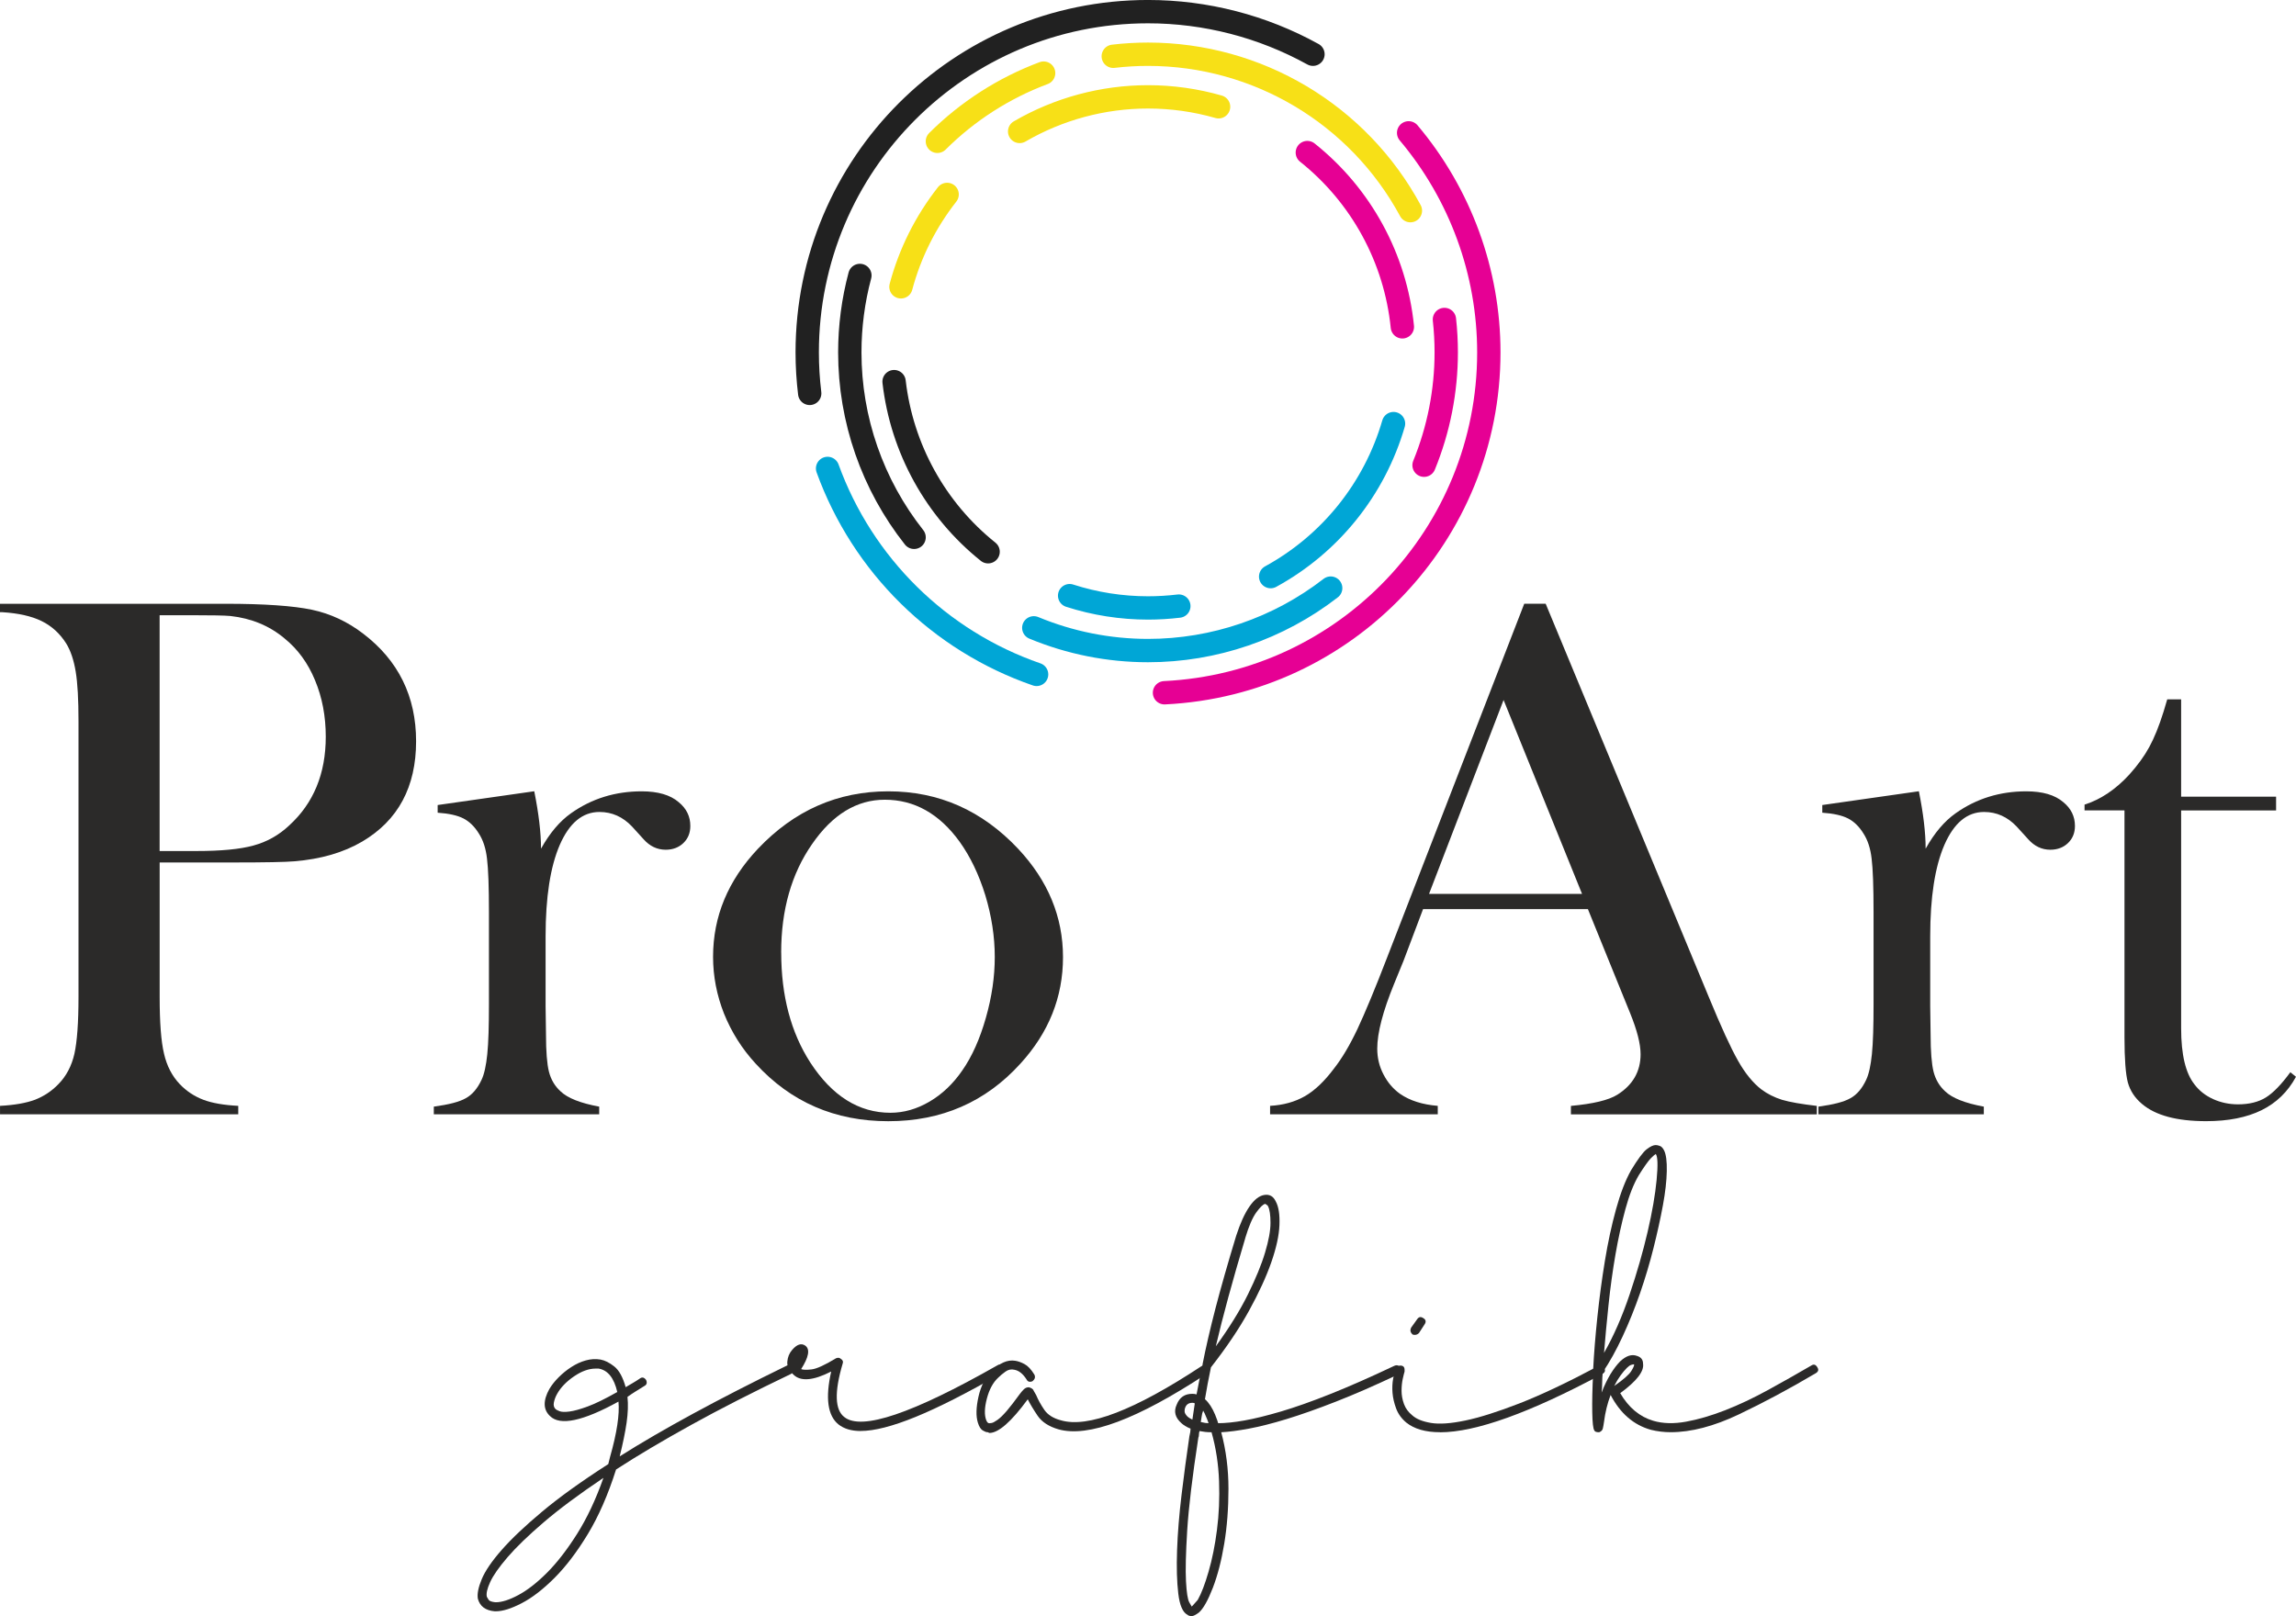 <?xml version="1.0" encoding="UTF-8"?>
<!DOCTYPE svg PUBLIC "-//W3C//DTD SVG 1.0//EN" "http://www.w3.org/TR/2001/REC-SVG-20010904/DTD/svg10.dtd">
<!-- Creator: CorelDRAW 2021 (64-Bit) -->
<svg xmlns="http://www.w3.org/2000/svg" xml:space="preserve" width="49.181mm" height="34.625mm" version="1.0" style="shape-rendering:geometricPrecision; text-rendering:geometricPrecision; image-rendering:optimizeQuality; fill-rule:evenodd; clip-rule:evenodd"
viewBox="0 0 571.41 402.3"
 xmlns:xlink="http://www.w3.org/1999/xlink"
 xmlns:xodm="http://www.corel.com/coreldraw/odm/2003">
 <defs>
  <style type="text/css">
   <![CDATA[
    .str4 {stroke:#F7E017;stroke-width:5.81;stroke-linecap:round;stroke-miterlimit:22.926}
    .str2 {stroke:#E60094;stroke-width:5.81;stroke-linecap:round;stroke-miterlimit:22.926}
    .str3 {stroke:#00A6D6;stroke-width:5.81;stroke-linecap:round;stroke-miterlimit:22.926}
    .str1 {stroke:#212121;stroke-width:5.81;stroke-linecap:round;stroke-miterlimit:22.926}
    .str0 {stroke:#F7E017;stroke-width:5.81;stroke-linecap:round;stroke-linejoin:bevel;stroke-miterlimit:22.926}
    .fil0 {fill:none}
    .fil1 {fill:#2B2A29;fill-rule:nonzero}
   ]]>
  </style>
 </defs>
 <g id="Layer_x0020_1">
  <g id="_2184704077456">
   <path class="fil0 str0" d="M303.27 26.58c-5.71,-1.64 -11.62,-2.47 -17.56,-2.47 -11.22,0 -22.25,2.97 -31.95,8.61"/>
   <path class="fil0 str0" d="M351.01 52.44c-12.96,-23.99 -38.03,-38.94 -65.3,-38.94 -2.89,0 -5.78,0.17 -8.65,0.51"/>
   <path class="fil0 str1" d="M326.76 13.5c-12.57,-6.95 -26.69,-10.6 -41.05,-10.6 -46.85,0 -84.82,37.98 -84.82,84.82 0,3.41 0.21,6.82 0.62,10.21"/>
   <path class="fil0 str2" d="M349.01 81.36c-1.72,-17.06 -10.24,-32.69 -23.65,-43.38"/>
   <path class="fil0 str3" d="M316.23 143.54c14.85,-8.12 25.86,-21.83 30.58,-38.09"/>
   <path class="fil0 str3" d="M266.2 148.28c6.3,2.03 12.88,3.06 19.51,3.06 2.56,0 5.13,-0.16 7.67,-0.46"/>
   <path class="fil0 str1" d="M222.51 95c1.92,16.65 10.32,31.87 23.4,42.35"/>
   <path class="fil0 str0" d="M235.71 48.4c-5.35,6.81 -9.26,14.63 -11.49,23"/>
   <path class="fil0 str2" d="M354.41 115.81c3.64,-8.91 5.52,-18.45 5.52,-28.08 0,-2.74 -0.15,-5.47 -0.45,-8.2"/>
   <path class="fil0 str3" d="M257.28 156.29c9.01,3.74 18.67,5.66 28.43,5.66 16.46,0 32.45,-5.47 45.46,-15.55"/>
   <path class="fil0 str1" d="M214 68.57c-1.67,6.25 -2.51,12.69 -2.51,19.15 0,16.71 5.64,32.93 16,46.04"/>
   <path class="fil0 str4" d="M259.73 18.2c-9.92,3.71 -18.94,9.5 -26.44,16.98"/>
   <path class="fil0 str3" d="M205.96 116.61c8.72,24.06 27.83,42.9 52.02,51.27"/>
   <path class="fil0 str2" d="M289.81 172.45c45.2,-2.19 80.72,-39.47 80.72,-84.72 0,-20 -7.07,-39.36 -19.96,-54.66"/>
  </g>
  <path class="fil1" d="M39.73 214.71l0 33.47c0,6.32 0.35,11.05 1.08,14.1 0.7,3.08 2.03,5.62 3.94,7.62 1.68,1.75 3.62,3.02 5.84,3.87 2.19,0.83 5.08,1.33 8.7,1.52l0 2.1 -59.29 0 0 -2.1c3.59,-0.19 6.48,-0.7 8.7,-1.52 2.19,-0.86 4.13,-2.13 5.81,-3.87 1.97,-2 3.3,-4.51 4,-7.56 0.67,-3.05 1.02,-7.75 1.02,-14.16l0 -68.66c0,-5.34 -0.22,-9.46 -0.7,-12.35 -0.48,-2.89 -1.27,-5.24 -2.38,-7.02 -1.59,-2.51 -3.65,-4.35 -6.13,-5.56 -2.48,-1.21 -5.72,-1.94 -9.69,-2.19l-0.64 0 0 -2.1 56.02 0c9.78,0 16.99,0.51 21.63,1.49 4.64,0.99 8.89,2.99 12.73,5.94 8.8,6.7 13.18,15.66 13.18,26.8 0,11.37 -4.48,19.69 -13.4,24.96 -4.64,2.73 -10.29,4.38 -16.93,4.92 -2.13,0.19 -7.21,0.29 -15.28,0.29l-18.23 0zm0 -2.86l9.11 0c6.16,0 10.89,-0.44 14.23,-1.37 3.3,-0.89 6.29,-2.54 8.89,-4.99 6.07,-5.53 9.11,-12.89 9.11,-22.1 0,-5.11 -0.89,-9.78 -2.67,-14.04 -1.75,-4.26 -4.29,-7.75 -7.59,-10.42 -3.78,-3.18 -8.29,-5.02 -13.5,-5.59 -1.43,-0.13 -4.67,-0.19 -9.78,-0.19l-7.81 0 0 58.69z"/>
  <path id="_1" class="fil1" d="M134.65 211.25c2.19,-3.91 4.67,-6.83 7.46,-8.8 5.14,-3.65 11.02,-5.46 17.59,-5.46 4.03,0 7.11,0.89 9.21,2.7 1.94,1.59 2.89,3.56 2.89,5.91 0,1.75 -0.57,3.14 -1.71,4.25 -1.14,1.11 -2.64,1.68 -4.42,1.68 -2.13,0 -3.97,-0.89 -5.49,-2.6l-2.89 -3.18c-2.29,-2.41 -4.99,-3.62 -8.1,-3.62 -4.22,0 -7.49,2.73 -9.88,8.19 -2.35,5.43 -3.53,13.02 -3.53,22.77l0 17.37 0.1 7.08c0,4.22 0.25,7.3 0.73,9.24 0.51,1.97 1.46,3.59 2.89,4.89 1.75,1.68 4.95,2.95 9.62,3.81l0 1.91 -41.16 0 0 -1.91c3.72,-0.51 6.35,-1.17 7.97,-2.1 1.62,-0.89 2.89,-2.41 3.91,-4.57 0.67,-1.4 1.14,-3.56 1.43,-6.41 0.29,-2.86 0.41,-7.02 0.41,-12.45l0 -22.83c0,-6.35 -0.16,-10.83 -0.48,-13.37 -0.29,-2.57 -0.98,-4.64 -2.03,-6.26 -1.05,-1.71 -2.35,-2.99 -3.84,-3.75 -1.49,-0.76 -3.62,-1.24 -6.41,-1.43l0 -1.91 24.04 -3.43c1.11,5.56 1.68,10.29 1.68,14.26z"/>
  <path id="_2" class="fil1" d="M177.46 238.18c0,-10.04 3.72,-18.99 11.15,-26.87 9.05,-9.56 19.85,-14.32 32.46,-14.32 12.58,0 23.34,4.76 32.33,14.32 7.43,7.94 11.15,16.93 11.15,26.96 0,9.94 -3.53,18.77 -10.61,26.52 -8.67,9.56 -19.63,14.32 -32.87,14.32 -13.27,0 -24.26,-4.76 -33,-14.32 -3.43,-3.72 -6.03,-7.88 -7.88,-12.45 -1.81,-4.6 -2.73,-9.3 -2.73,-14.16zm16.96 -1.05c0,10.76 2.41,19.88 7.24,27.37 5.43,8.35 12.1,12.51 19.94,12.51 3.33,0 6.57,-0.92 9.75,-2.79 3.14,-1.84 5.88,-4.45 8.16,-7.78 2.41,-3.46 4.35,-7.81 5.84,-13.05 1.49,-5.21 2.22,-10.26 2.22,-15.15 0,-5.08 -0.79,-10.19 -2.35,-15.37 -1.59,-5.14 -3.72,-9.59 -6.38,-13.31 -5.05,-6.99 -11.27,-10.48 -18.64,-10.48 -6.99,0 -13.02,3.68 -18.1,11.05 -5.11,7.34 -7.69,16.36 -7.69,26.99z"/>
  <path id="_3" class="fil1" d="M452.16 277.4l-61.2 0 0 -2.1c5.53,-0.51 9.4,-1.43 11.56,-2.79 3.84,-2.41 5.78,-5.78 5.78,-10.07 0,-2.54 -0.86,-5.94 -2.6,-10.23l-1.59 -3.91 -8.92 -21.98 -41.03 0 -4.86 12.86 -2.35 5.75c-2.79,6.83 -4.19,12.19 -4.19,16.1 0,2.32 0.51,4.45 1.56,6.45 1.02,1.97 2.38,3.59 4.13,4.83 2.44,1.68 5.56,2.67 9.37,2.98l0 2.1 -41.73 0 0 -2.1c3.3,-0.19 6.16,-0.98 8.67,-2.41 2.48,-1.43 4.89,-3.75 7.24,-6.89 2,-2.54 3.94,-5.84 5.84,-9.84 1.87,-4 4.38,-10 7.46,-18.01l34.04 -87.84 5.34 0 40.59 97.88c3.05,7.4 5.46,12.67 7.27,15.85 1.78,3.18 3.75,5.56 5.84,7.18 1.49,1.11 3.21,1.97 5.11,2.57 1.94,0.57 4.83,1.08 8.67,1.52l0 2.1zm-58.43 -54.88l-19.53 -48.27 -18.55 48.27 38.08 0z"/>
  <path id="_4" class="fil1" d="M479.25 211.25c2.19,-3.91 4.67,-6.83 7.46,-8.8 5.14,-3.65 11.02,-5.46 17.59,-5.46 4.03,0 7.11,0.89 9.21,2.7 1.94,1.59 2.89,3.56 2.89,5.91 0,1.75 -0.57,3.14 -1.71,4.25 -1.14,1.11 -2.64,1.68 -4.42,1.68 -2.13,0 -3.97,-0.89 -5.49,-2.6l-2.89 -3.18c-2.29,-2.41 -4.99,-3.62 -8.1,-3.62 -4.22,0 -7.49,2.73 -9.88,8.19 -2.35,5.43 -3.53,13.02 -3.53,22.77l0 17.37 0.1 7.08c0,4.22 0.25,7.3 0.73,9.24 0.51,1.97 1.46,3.59 2.89,4.89 1.75,1.68 4.95,2.95 9.62,3.81l0 1.91 -41.16 0 0 -1.91c3.72,-0.51 6.35,-1.17 7.97,-2.1 1.62,-0.89 2.89,-2.41 3.91,-4.57 0.67,-1.4 1.14,-3.56 1.43,-6.41 0.29,-2.86 0.41,-7.02 0.41,-12.45l0 -22.83c0,-6.35 -0.16,-10.83 -0.48,-13.37 -0.29,-2.57 -0.98,-4.64 -2.03,-6.26 -1.05,-1.71 -2.35,-2.99 -3.84,-3.75 -1.49,-0.76 -3.62,-1.24 -6.41,-1.43l0 -1.91 24.04 -3.43c1.11,5.56 1.68,10.29 1.68,14.26z"/>
  <path id="_5" class="fil1" d="M542.83 198.32l23.63 0 0 3.43 -23.63 0 0 54.24c0,6.54 1.11,11.18 3.33,13.97 1.17,1.56 2.7,2.76 4.64,3.65 1.91,0.86 3.97,1.3 6.19,1.3 2.76,0 5.08,-0.57 6.92,-1.71 1.84,-1.14 3.87,-3.24 6.1,-6.29l1.4 1.14c-2.03,3.75 -4.89,6.51 -8.57,8.32 -3.68,1.81 -8.29,2.73 -13.78,2.73 -7.3,0 -12.61,-1.43 -15.97,-4.29 -1.78,-1.49 -2.95,-3.27 -3.53,-5.37 -0.54,-2.06 -0.83,-5.81 -0.83,-11.21l0 -56.5 -9.94 0 0 -1.43c4,-1.27 7.75,-3.78 11.15,-7.49 2.06,-2.29 3.72,-4.57 4.95,-6.83 1.24,-2.26 2.44,-5.21 3.56,-8.8l0.92 -3.08 3.46 0 0 24.2z"/>
  <path class="fil1" d="M197.29 340.53c0.3,0.6 0.15,1.1 -0.45,1.5 -9.37,4.49 -17.62,8.7 -24.75,12.64 -7.13,3.94 -13.39,7.65 -18.77,11.14 -1.99,6.28 -4.34,11.64 -7.03,16.08 -2.69,4.44 -5.46,8.08 -8.3,10.92 -2.84,2.84 -5.56,4.94 -8.15,6.28 -2.59,1.35 -4.74,2.02 -6.43,2.02l-0.3 0c-2.29,-0.2 -3.69,-1.25 -4.19,-3.14 -0.2,-1.2 0.12,-2.82 0.97,-4.86 0.85,-2.04 2.49,-4.46 4.94,-7.25 2.44,-2.79 5.81,-5.98 10.1,-9.57 4.29,-3.59 9.77,-7.53 16.45,-11.82l0.45 -1.8c1.7,-5.98 2.39,-10.57 2.09,-13.76 -8.87,4.89 -14.56,6.08 -17.05,3.59 -1.7,-1.6 -1.75,-3.84 -0.15,-6.73 0.6,-1 1.37,-1.97 2.32,-2.92 0.95,-0.95 1.99,-1.8 3.14,-2.54 1.15,-0.75 2.34,-1.3 3.59,-1.65 1.25,-0.35 2.47,-0.42 3.66,-0.22 1.1,0.2 2.24,0.77 3.44,1.72 1.2,0.95 2.14,2.67 2.84,5.16 0.5,-0.3 1.05,-0.62 1.65,-0.97 0.6,-0.35 1.2,-0.72 1.79,-1.12 0.6,-0.5 1.15,-0.4 1.65,0.3 0.3,0.7 0.15,1.2 -0.45,1.5 -0.8,0.5 -1.52,0.95 -2.17,1.35 -0.65,0.4 -1.32,0.85 -2.02,1.35 0.2,1.9 0.12,4.04 -0.22,6.43 -0.35,2.39 -0.92,5.19 -1.72,8.38 10.57,-6.68 24.43,-14.21 41.58,-22.58 0.6,-0.3 1.1,-0.1 1.5,0.6zm-58.93 10.32c0.1,0.1 0.4,0.25 0.9,0.45 0.5,0.2 1.32,0.23 2.47,0.08 1.15,-0.15 2.67,-0.57 4.56,-1.27 1.9,-0.7 4.34,-1.9 7.33,-3.59 -0.8,-3.49 -2.34,-5.43 -4.64,-5.83l-0.75 0c-1.7,0 -3.49,0.65 -5.38,1.94 -1.9,1.3 -3.29,2.74 -4.19,4.34 -0.4,0.7 -0.67,1.42 -0.82,2.17 -0.15,0.75 0.03,1.32 0.52,1.72zm-14.96 48.01c1.5,0 3.37,-0.6 5.61,-1.8 2.24,-1.2 4.61,-3.04 7.1,-5.53 2.49,-2.49 4.99,-5.71 7.48,-9.65 2.49,-3.94 4.69,-8.6 6.58,-13.98 -6.08,4.09 -11.04,7.78 -14.88,11.07 -3.84,3.29 -6.83,6.18 -8.97,8.67 -2.14,2.49 -3.59,4.56 -4.34,6.21 -0.75,1.65 -1.02,2.87 -0.82,3.66 0.1,0.2 0.25,0.45 0.45,0.75 0.2,0.3 0.75,0.5 1.65,0.6l0.15 0z"/>
  <path id="_1_0" class="fil1" d="M214.19 356.23c-2.29,0 -4.14,-0.55 -5.53,-1.65 -2.69,-2.19 -3.29,-6.58 -1.8,-13.16 -4.49,2.29 -7.63,2.54 -9.42,0.75 -1.1,-1 -1.6,-2.07 -1.5,-3.21 0.1,-1.15 0.5,-2.12 1.2,-2.92 1.2,-1.4 2.29,-1.75 3.29,-1.05 1.2,0.9 0.85,2.84 -1.05,5.83 0.5,0.2 1.37,0.22 2.62,0.07 1.25,-0.15 3.27,-1.07 6.06,-2.77 0.5,-0.2 0.9,-0.15 1.2,0.15 0.5,0.3 0.65,0.7 0.45,1.2 -2.09,7.08 -1.94,11.52 0.45,13.31 4.29,3.39 16.95,-0.9 37.99,-12.86 0.6,-0.4 1.1,-0.25 1.5,0.45 0.4,0.6 0.25,1.1 -0.45,1.5 -8.48,4.89 -15.58,8.5 -21.31,10.84 -5.73,2.34 -10.3,3.51 -13.69,3.51z"/>
  <path id="_2_1" class="fil1" d="M246.2 356.68c-0.1,0 -0.17,-0.03 -0.22,-0.08 -0.05,-0.05 -0.12,-0.07 -0.22,-0.07 -0.3,0 -0.7,-0.15 -1.2,-0.45 -0.5,-0.3 -0.9,-0.95 -1.2,-1.94 -0.5,-1.6 -0.45,-3.74 0.15,-6.43 0.6,-2.69 1.7,-4.84 3.29,-6.43 1.99,-1.99 3.94,-2.84 5.83,-2.54 0.7,0.1 1.47,0.37 2.32,0.82 0.85,0.45 1.67,1.32 2.47,2.62 0.3,0.6 0.15,1.15 -0.45,1.65 -0.7,0.3 -1.2,0.15 -1.5,-0.45 -0.9,-1.4 -1.9,-2.19 -2.99,-2.39 -0.8,-0.2 -1.55,-0.05 -2.24,0.45 -0.7,0.5 -1.3,1 -1.8,1.5 -1.3,1.2 -2.24,2.94 -2.84,5.23 -0.6,2.29 -0.65,4.09 -0.15,5.38 0.2,0.5 0.45,0.75 0.75,0.75 0.1,0 0.3,-0.03 0.6,-0.07 0.3,-0.05 0.77,-0.3 1.42,-0.75 0.65,-0.45 1.42,-1.2 2.32,-2.24 0.9,-1.05 1.99,-2.47 3.29,-4.26 0.3,-0.4 0.62,-0.77 0.97,-1.12 0.35,-0.35 0.77,-0.52 1.27,-0.52 0.7,0.2 1.1,0.5 1.2,0.9 0.1,0.2 0.2,0.37 0.3,0.52 0.1,0.15 0.2,0.32 0.3,0.52 0.5,1.2 1.17,2.42 2.02,3.66 0.85,1.25 2.22,2.12 4.11,2.62 6.68,1.99 18.35,-2.49 35,-13.46 0.6,-0.4 1.1,-0.3 1.5,0.3 0.3,0.6 0.2,1.15 -0.3,1.65 -17.15,11.27 -29.41,15.85 -36.79,13.76 -2.39,-0.7 -4.11,-1.82 -5.16,-3.36 -1.05,-1.55 -1.87,-2.92 -2.47,-4.11 -4.09,5.58 -7.28,8.38 -9.57,8.38z"/>
  <path id="_3_2" class="fil1" d="M348.35 340.53c0.4,0.8 0.25,1.35 -0.45,1.65 -5.68,2.69 -10.82,4.94 -15.41,6.73 -4.59,1.8 -8.67,3.24 -12.26,4.34 -3.59,1.1 -6.73,1.89 -9.42,2.39 -2.69,0.5 -4.98,0.8 -6.88,0.9 1.2,4.49 1.8,9.17 1.8,14.06 0,4.89 -0.35,9.45 -1.05,13.68 -0.7,4.24 -1.65,7.9 -2.84,10.99 -1.2,3.09 -2.34,5.14 -3.44,6.13 -0.8,0.6 -1.4,0.9 -1.79,0.9 -0.5,0 -0.85,-0.1 -1.05,-0.3 -1.2,-0.6 -1.97,-2.37 -2.32,-5.31 -0.35,-2.94 -0.45,-6.53 -0.3,-10.77 0.15,-4.24 0.52,-8.85 1.12,-13.83 0.6,-4.99 1.25,-9.82 1.94,-14.51 0.2,-0.8 0.3,-1.45 0.3,-1.94 -0.5,-0.2 -0.95,-0.42 -1.35,-0.67 -0.4,-0.25 -0.7,-0.47 -0.9,-0.67 -1.6,-1.4 -1.99,-2.94 -1.2,-4.64 0.7,-1.8 1.99,-2.69 3.89,-2.69 0.4,0 0.75,0.05 1.05,0.15 0.2,-1.1 0.42,-2.24 0.67,-3.44 0.25,-1.2 0.52,-2.49 0.82,-3.89l0 -0.15c0.8,-4.09 1.87,-8.72 3.21,-13.91 1.35,-5.19 3.07,-11.22 5.16,-18.1 1,-3.09 2.09,-5.51 3.29,-7.25 1.2,-1.75 2.44,-2.72 3.74,-2.92 1.3,-0.2 2.24,0.35 2.84,1.65 0.7,1.3 1,3.24 0.9,5.83 -0.1,2.59 -0.77,5.68 -2.02,9.27 -1.25,3.59 -3.09,7.6 -5.53,12.04 -2.44,4.44 -5.61,9.15 -9.5,14.13 -0.3,1.4 -0.57,2.77 -0.82,4.11 -0.25,1.35 -0.47,2.62 -0.67,3.81 1,0.9 1.84,2.19 2.54,3.89 0.4,1 0.65,1.7 0.75,2.09 1.8,0 3.96,-0.22 6.51,-0.67 2.54,-0.45 5.58,-1.2 9.12,-2.24 3.54,-1.05 7.63,-2.49 12.26,-4.34 4.64,-1.85 9.9,-4.16 15.78,-6.95 0.8,-0.4 1.3,-0.25 1.5,0.45zm-38.44 -32.3c-3.19,10.67 -5.63,19.64 -7.33,26.92 3.39,-4.69 6.06,-9 8,-12.94 1.94,-3.94 3.37,-7.4 4.26,-10.4 0.9,-2.99 1.35,-5.46 1.35,-7.4 0,-1.94 -0.2,-3.31 -0.6,-4.11 -0.1,-0.2 -0.18,-0.3 -0.23,-0.3 -0.05,0 -0.12,-0.05 -0.22,-0.15 -0.1,0 -0.15,-0.05 -0.15,-0.15l-0.15 0c-0.5,0.1 -1.22,0.8 -2.17,2.09 -0.95,1.3 -1.87,3.44 -2.77,6.43zm-10.47 42.92c-0.2,0.5 -0.32,0.97 -0.37,1.42 -0.05,0.45 -0.13,0.92 -0.23,1.42 0.8,0.2 1.45,0.3 1.94,0.3 -0.2,-0.6 -0.35,-1 -0.45,-1.2 -0.4,-1 -0.7,-1.65 -0.9,-1.94zm-3.89 1.5c0.2,0.2 0.6,0.45 1.2,0.75 0.1,-0.7 0.2,-1.37 0.3,-2.02 0.1,-0.65 0.2,-1.32 0.3,-2.02 -0.1,-0.1 -0.3,-0.15 -0.6,-0.15 -0.9,0 -1.5,0.4 -1.79,1.2 -0.1,0.2 -0.15,0.5 -0.15,0.9 0,0.4 0.25,0.85 0.75,1.35zm2.54 45.62c0.9,-1.6 1.8,-3.94 2.69,-7.03 0.9,-3.09 1.6,-6.56 2.09,-10.4 0.5,-3.84 0.67,-7.88 0.52,-12.11 -0.15,-4.24 -0.77,-8.3 -1.87,-12.19 -0.6,0 -1.12,-0.03 -1.57,-0.08 -0.45,-0.05 -0.92,-0.12 -1.42,-0.22 -0.1,0.3 -0.15,0.6 -0.15,0.9 0,0.3 -0.05,0.55 -0.15,0.75 -1.5,9.77 -2.42,17.47 -2.77,23.11 -0.35,5.63 -0.45,9.85 -0.3,12.64 0.15,2.79 0.42,4.54 0.82,5.24 0.4,0.7 0.6,1.05 0.6,1.05l0.3 -0.3c0.1,-0.1 0.5,-0.55 1.2,-1.35z"/>
  <path id="_4_3" class="fil1" d="M358.37 356.53c-3.59,0 -6.38,-0.8 -8.37,-2.39 -1.2,-1 -2.04,-2.17 -2.54,-3.51 -0.5,-1.35 -0.8,-2.64 -0.9,-3.89 -0.1,-1.25 -0.05,-2.42 0.15,-3.51 0.2,-1.1 0.4,-1.89 0.6,-2.39 0.1,-0.6 0.5,-0.9 1.2,-0.9 0.7,0 1.05,0.35 1.05,1.05l0 0.45c-0.1,0.3 -0.25,0.9 -0.45,1.79 -0.2,0.9 -0.3,1.9 -0.3,2.99 0,1.1 0.2,2.19 0.6,3.29 0.4,1.1 1.1,2.04 2.09,2.84 1,0.9 2.54,1.52 4.64,1.87 2.09,0.35 4.94,0.15 8.53,-0.6 3.59,-0.75 8.08,-2.17 13.46,-4.26 5.38,-2.09 11.91,-5.18 19.59,-9.27 0.6,-0.4 1.1,-0.25 1.5,0.45 0.4,0.6 0.25,1.1 -0.45,1.5 -18.05,9.67 -31.51,14.51 -40.38,14.51zm-6.28 -24.23c-0.3,0 -0.5,-0.05 -0.6,-0.15 -0.5,-0.5 -0.6,-1.05 -0.3,-1.65l1.5 -2.09c0.4,-0.6 0.9,-0.7 1.5,-0.3 0.7,0.4 0.8,0.95 0.3,1.65l-1.35 2.09c-0.3,0.3 -0.65,0.45 -1.05,0.45z"/>
  <path id="_5_4" class="fil1" d="M415.8 356.53c-0.8,0 -1.62,-0.05 -2.47,-0.15 -0.85,-0.1 -1.67,-0.25 -2.47,-0.45 -4.29,-1.2 -7.63,-4.09 -10.02,-8.67 -0.8,2.09 -1.35,4.34 -1.65,6.73 -0.1,0.7 -0.2,1.25 -0.3,1.65 -0.1,0.4 -0.4,0.7 -0.9,0.9 -0.7,0 -1.1,-0.15 -1.2,-0.45 -0.3,-0.4 -0.47,-1.9 -0.52,-4.49 -0.05,-2.59 0.02,-5.88 0.22,-9.87l0 -0.75c0.2,-3.99 0.55,-8.35 1.05,-13.09 0.5,-4.74 1.12,-9.4 1.87,-13.98 0.75,-4.59 1.67,-8.87 2.77,-12.86 1.1,-3.99 2.34,-7.23 3.74,-9.72 1.7,-2.79 2.99,-4.54 3.89,-5.23 0.9,-0.7 1.65,-1.05 2.24,-1.05 0.3,0 0.65,0.07 1.05,0.22 0.4,0.15 0.75,0.52 1.05,1.12 0.5,1 0.72,2.72 0.67,5.16 -0.05,2.44 -0.37,5.28 -0.97,8.52 -0.6,3.24 -1.37,6.76 -2.32,10.55 -0.95,3.79 -2.07,7.55 -3.36,11.29 -1.3,3.74 -2.74,7.33 -4.34,10.77 -1.6,3.44 -3.24,6.41 -4.94,8.9 -0.1,0.9 -0.15,1.77 -0.15,2.62 0,0.85 -0.05,1.67 -0.15,2.47 0.7,-1.8 1.45,-3.34 2.24,-4.64 0.8,-1.3 1.6,-2.34 2.39,-3.14 1.5,-1.4 2.89,-1.84 4.19,-1.35 1,0.3 1.5,0.95 1.5,1.94 0.3,1.9 -1.6,4.34 -5.68,7.33 2.09,3.59 4.84,5.88 8.23,6.88 2.39,0.7 5.11,0.77 8.15,0.22 3.04,-0.55 6.28,-1.5 9.72,-2.84 3.44,-1.35 6.98,-3.02 10.62,-5.01 3.64,-1.99 7.25,-4.04 10.84,-6.13 0.6,-0.4 1.1,-0.25 1.5,0.45 0.4,0.6 0.25,1.1 -0.45,1.5 -6.58,3.89 -12.96,7.3 -19.14,10.24 -6.18,2.94 -11.82,4.41 -16.9,4.41zm-9.12 -16.9c-0.2,0 -0.45,0.05 -0.75,0.15 -0.3,0.1 -0.65,0.35 -1.05,0.75 -0.5,0.5 -1.02,1.12 -1.57,1.87 -0.55,0.75 -1.07,1.62 -1.57,2.62 2.29,-1.6 3.71,-2.84 4.26,-3.74 0.55,-0.9 0.77,-1.45 0.67,-1.65zm5.38 -52.35c-0.2,0.1 -0.6,0.45 -1.2,1.05 -0.6,0.6 -1.6,1.99 -2.99,4.19 -1.3,2.19 -2.42,5.04 -3.36,8.52 -0.95,3.49 -1.77,7.25 -2.47,11.29 -0.7,4.04 -1.27,8.2 -1.72,12.49 -0.45,4.29 -0.82,8.28 -1.12,11.96 2.39,-4.19 4.51,-9.02 6.36,-14.51 1.85,-5.48 3.34,-10.69 4.49,-15.63 1.15,-4.94 1.89,-9.25 2.24,-12.94 0.35,-3.69 0.27,-5.83 -0.22,-6.43z"/>
 </g>
</svg>

